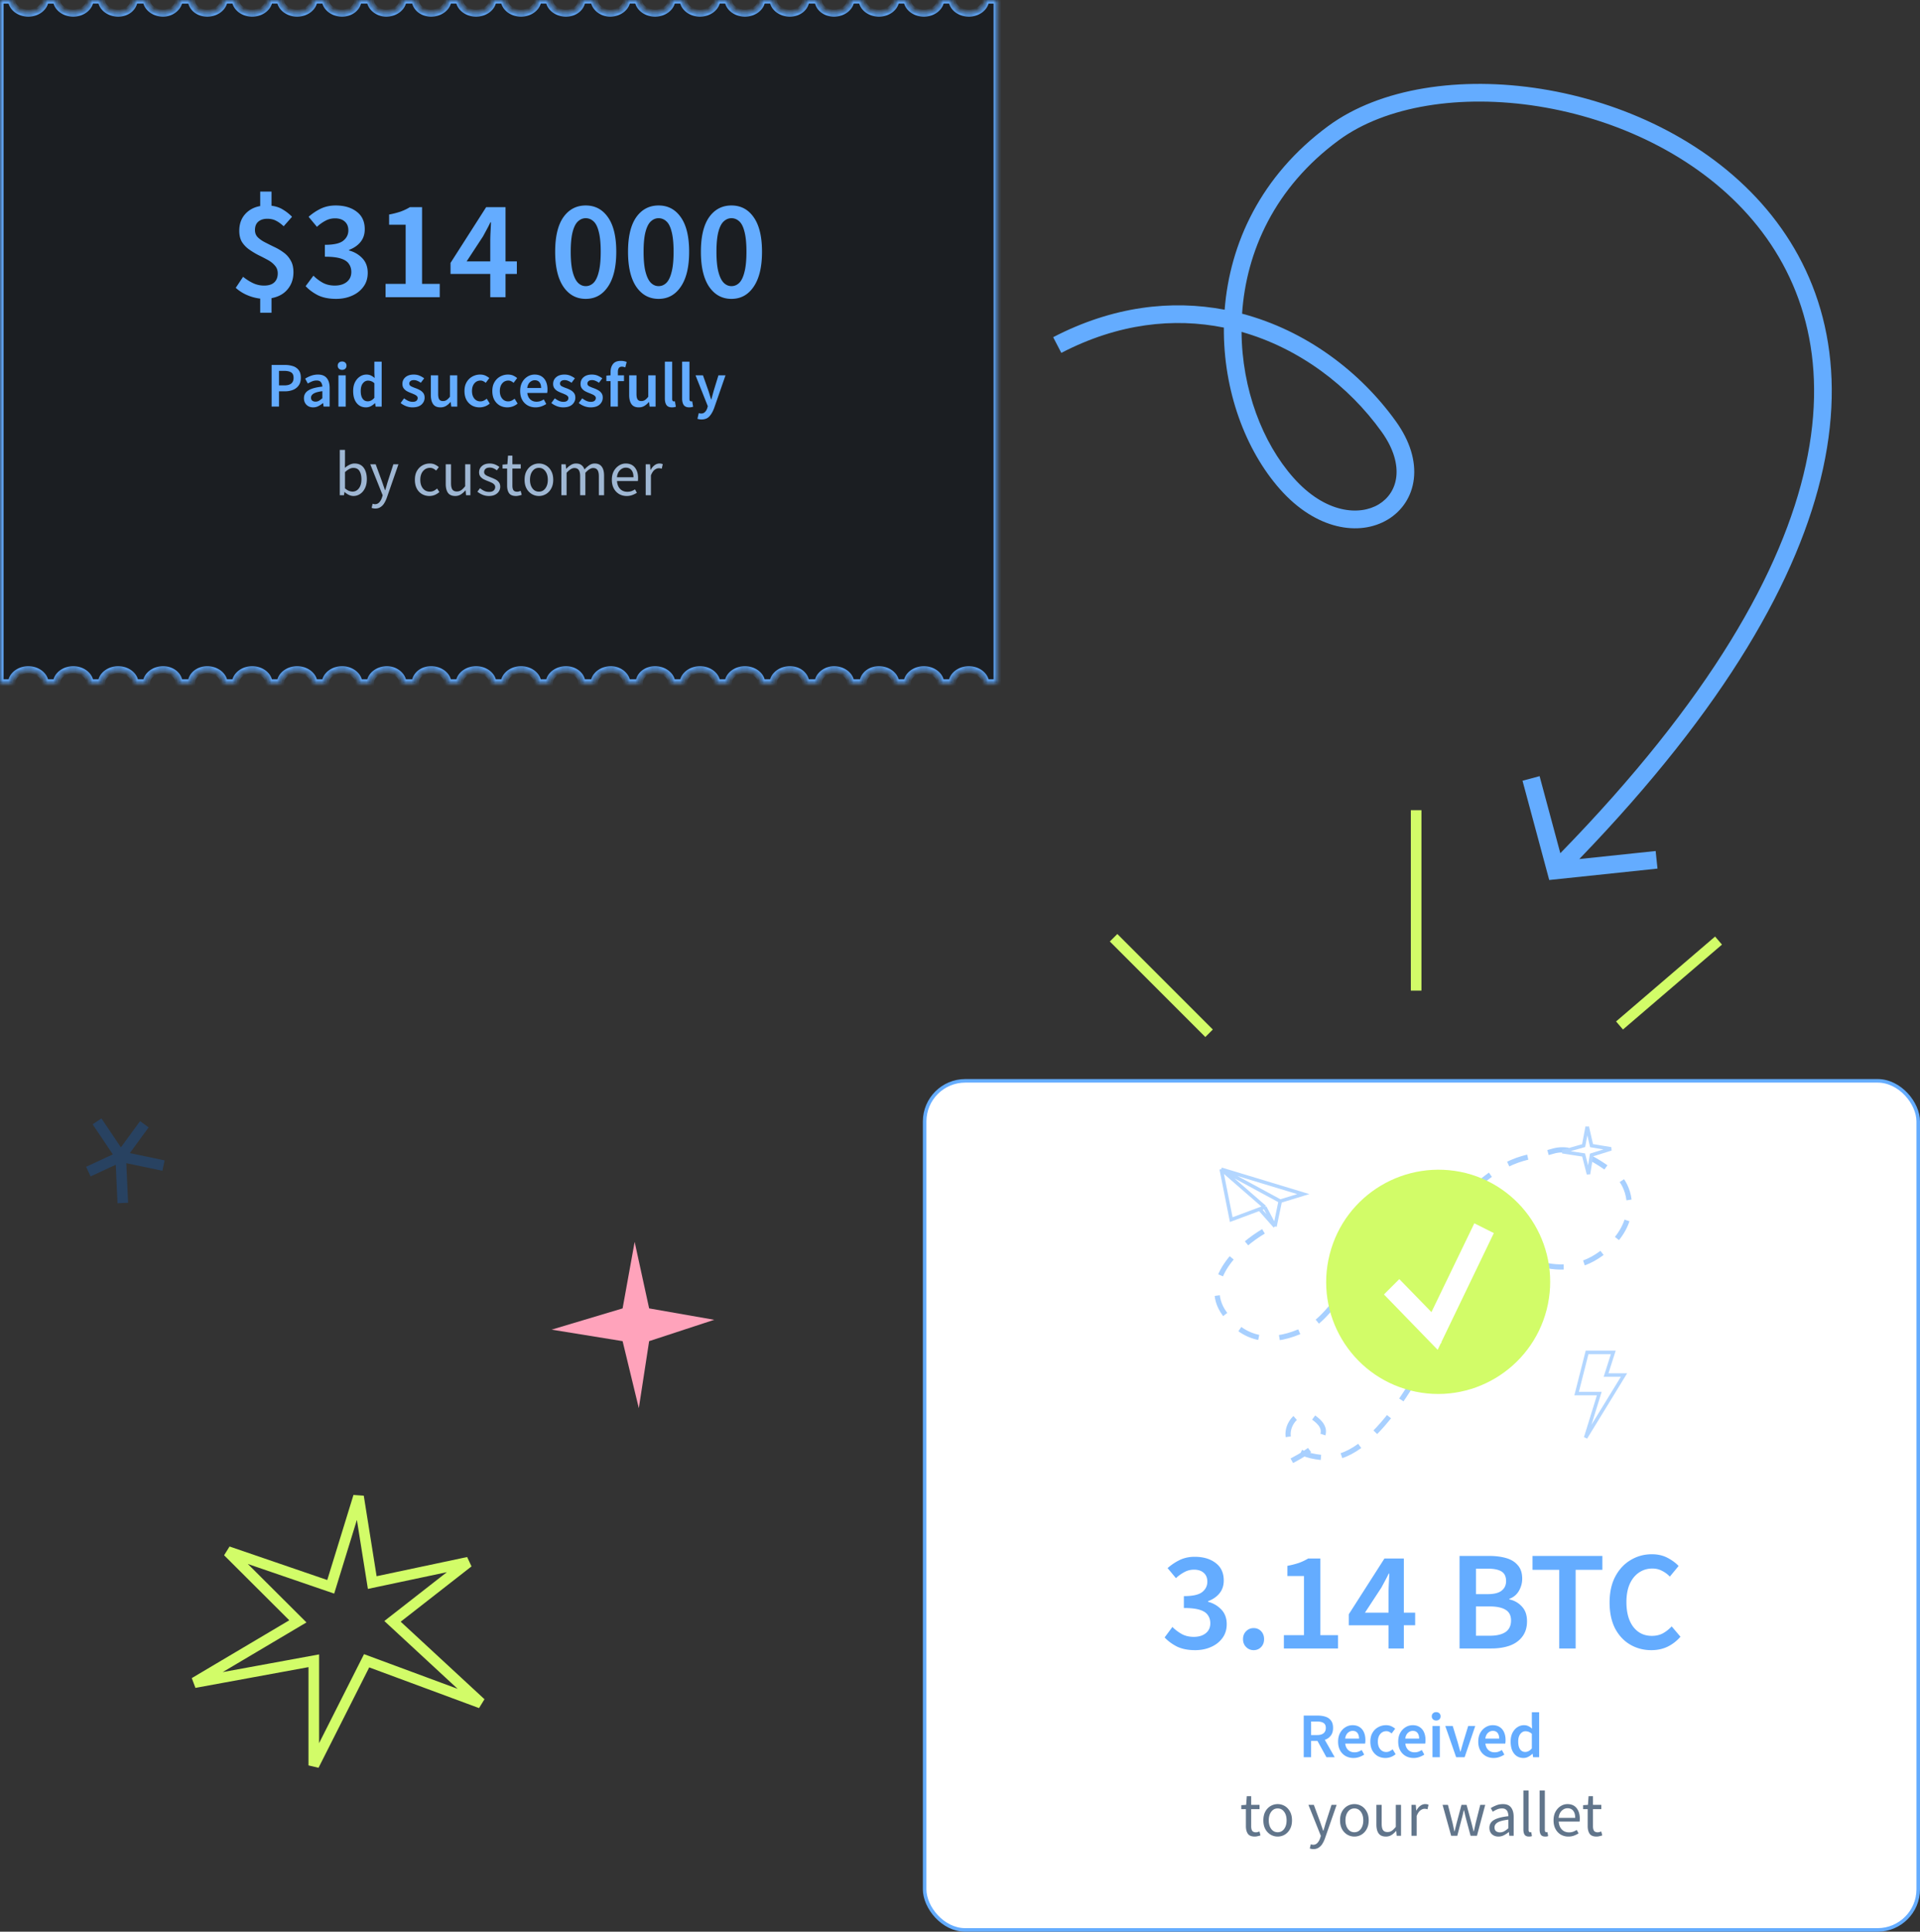 <svg xmlns="http://www.w3.org/2000/svg" width="343" height="345" fill="none"><rect width="100%" height="100%" fill="#333333" stroke="none"/><mask id="a" fill="#fff"><path fill-rule="evenodd" d="M173.078 2.35c-1.636 0-2.976-1.111-2.976-2.346h-2.081c0 1.235-1.337 2.345-2.973 2.345-1.637 0-2.974-1.11-2.974-2.345h-2.083c0 1.235-1.337 2.345-2.974 2.345-1.634 0-2.973-1.11-2.973-2.345h-2.081c0 1.235-1.337 2.345-2.974 2.345-1.636 0-2.826-1.11-2.826-2.345h-2.23c0 1.235-1.188 2.345-2.825 2.345a3.398 3.398 0 01-1.971-.613 2.609 2.609 0 01-.689-.712 1.895 1.895 0 01-.313-1.02h-2.083c0 1.235-1.337 2.345-2.974 2.345-1.634 0-2.974-1.11-2.974-2.345h-2.08c0 1.235-1.34 2.345-2.974 2.345-1.636 0-2.974-1.11-2.974-2.345h-2.083c0 .632-.351 1.235-.915 1.668a3.376 3.376 0 01-2.058.677c-.73 0-1.401-.222-1.92-.58-.644-.44-1.054-1.084-1.054-1.765h-2.081c0 1.235-1.339 2.345-2.974 2.345-1.486 0-2.826-1.11-2.826-2.345h-2.23c0 .542-.229 1.058-.621 1.468-.506.527-1.285.877-2.203.877-1.637 0-2.974-1.11-2.974-2.345h-2.083c0 1.235-1.337 2.345-2.974 2.345-1.634 0-2.973-1.11-2.973-2.345h-2.081c0 1.235-1.34 2.345-2.974 2.345-1.636 0-2.974-1.11-2.974-2.345h-2.082c0 1.235-1.338 2.345-2.974 2.345-1.634 0-2.824-1.11-2.824-2.345h-2.23c0 1.235-1.34 2.345-2.974 2.345-1.487 0-2.827-1.11-2.827-2.345h-2.23c0 1.235-1.19 2.345-2.824 2.345-.87 0-1.657-.316-2.2-.798-.481-.422-.774-.971-.774-1.547h-2.083c0 1.235-1.337 2.345-2.973 2.345-1.635 0-2.974-1.11-2.974-2.345h-2.08c0 .76-.509 1.476-1.284 1.912a3.454 3.454 0 01-1.69.433c-1.637 0-2.974-1.11-2.974-2.345h-2.083c0 1.235-1.337 2.345-2.974 2.345-.811 0-1.514-.27-2.015-.7-.508-.433-.81-1.024-.81-1.645h-2.23c0 .82-.593 1.588-1.43 2.01-.419.21-.9.335-1.396.335-1.636 0-2.973-1.11-2.973-2.345h-2.23c0 .602-.284 1.174-.765 1.604-.503.451-1.224.741-2.06.741-1.636 0-2.974-1.11-2.974-2.345H16.06c0 1.235-1.338 2.345-2.974 2.345-.891 0-1.696-.331-2.242-.832-.455-.418-.732-.952-.732-1.513h-2.08c0 1.235-1.34 2.345-2.977 2.345-1.634 0-2.973-1.11-2.973-2.345H0v121.952h2.08c0-1.235 1.34-2.345 2.974-2.345 1.637 0 2.976 1.11 2.976 2.345h2.081c0-1.235 1.337-2.345 2.974-2.345 1.636 0 2.974 1.11 2.974 2.345h2.082c0-1.235 1.338-2.345 2.974-2.345 1.634 0 2.974 1.11 2.974 2.345h2.08c0-1.235 1.338-2.345 2.974-2.345 1.637 0 2.827 1.11 2.827 2.345h2.23c0-1.235 1.188-2.345 2.824-2.345.755 0 1.446.237 1.972.613.283.204.52.445.69.712a1.9 1.9 0 01.312 1.02h2.083c0-1.235 1.337-2.345 2.973-2.345 1.635 0 2.974 1.11 2.974 2.345h2.08c0-1.235 1.34-2.345 2.975-2.345 1.636 0 2.973 1.11 2.973 2.345h2.083c0-.632.352-1.235.916-1.668a3.375 3.375 0 012.058-.677c.73 0 1.4.222 1.92.58.643.44 1.054 1.084 1.054 1.765h2.08c0-1.235 1.34-2.345 2.974-2.345 1.487 0 2.826 1.11 2.826 2.345h2.23c0-.542.23-1.058.622-1.468.505-.527 1.285-.877 2.203-.877 1.636 0 2.974 1.11 2.974 2.345h2.083c0-1.235 1.337-2.345 2.973-2.345 1.634 0 2.974 1.11 2.974 2.345h2.08c0-1.235 1.34-2.345 2.974-2.345 1.637 0 2.974 1.11 2.974 2.345h2.083c0-1.235 1.337-2.345 2.974-2.345 1.634 0 2.824 1.11 2.824 2.345h2.23c0-1.235 1.34-2.345 2.974-2.345 1.487 0 2.826 1.11 2.826 2.345h2.231c0-1.235 1.189-2.345 2.824-2.345.87 0 1.657.316 2.2.798.481.421.773.971.773 1.547h2.083c0-1.235 1.338-2.345 2.974-2.345 1.634 0 2.974 1.11 2.974 2.345h2.08c0-.76.508-1.476 1.283-1.912a3.458 3.458 0 011.691-.433c1.637 0 2.974 1.11 2.974 2.345h2.083c0-1.235 1.337-2.345 2.974-2.345.811 0 1.514.271 2.015.7.507.433.809 1.024.809 1.645h2.23c0-.821.594-1.589 1.43-2.01a3.12 3.12 0 011.396-.335c1.637 0 2.974 1.11 2.974 2.345h2.23c0-.602.284-1.174.764-1.604.503-.451 1.224-.741 2.06-.741 1.637 0 2.974 1.11 2.974 2.345h2.083c0-1.235 1.337-2.345 2.974-2.345.891 0 1.695.331 2.241.832.456.418.733.952.733 1.513h2.08c0-1.235 1.34-2.345 2.976-2.345 1.634 0 2.974 1.11 2.974 2.345h2.081V.004h-2.081c0 1.235-1.34 2.345-2.974 2.345z" clip-rule="evenodd"/></mask><path fill="#1B1E22" fill-rule="evenodd" d="M173.078 2.35c-1.636 0-2.976-1.111-2.976-2.346h-2.081c0 1.235-1.337 2.345-2.973 2.345-1.637 0-2.974-1.11-2.974-2.345h-2.083c0 1.235-1.337 2.345-2.974 2.345-1.634 0-2.973-1.11-2.973-2.345h-2.081c0 1.235-1.337 2.345-2.974 2.345-1.636 0-2.826-1.11-2.826-2.345h-2.23c0 1.235-1.188 2.345-2.825 2.345a3.398 3.398 0 01-1.971-.613 2.609 2.609 0 01-.689-.712 1.895 1.895 0 01-.313-1.02h-2.083c0 1.235-1.337 2.345-2.974 2.345-1.634 0-2.974-1.11-2.974-2.345h-2.08c0 1.235-1.34 2.345-2.974 2.345-1.636 0-2.974-1.11-2.974-2.345h-2.083c0 .632-.351 1.235-.915 1.668a3.376 3.376 0 01-2.058.677c-.73 0-1.401-.222-1.92-.58-.644-.44-1.054-1.084-1.054-1.765h-2.081c0 1.235-1.339 2.345-2.974 2.345-1.486 0-2.826-1.11-2.826-2.345h-2.23c0 .542-.229 1.058-.621 1.468-.506.527-1.285.877-2.203.877-1.637 0-2.974-1.11-2.974-2.345h-2.083c0 1.235-1.337 2.345-2.974 2.345-1.634 0-2.973-1.11-2.973-2.345h-2.081c0 1.235-1.34 2.345-2.974 2.345-1.636 0-2.974-1.11-2.974-2.345h-2.082c0 1.235-1.338 2.345-2.974 2.345-1.634 0-2.824-1.11-2.824-2.345h-2.23c0 1.235-1.34 2.345-2.974 2.345-1.487 0-2.827-1.11-2.827-2.345h-2.23c0 1.235-1.19 2.345-2.824 2.345-.87 0-1.657-.316-2.2-.798-.481-.422-.774-.971-.774-1.547h-2.083c0 1.235-1.337 2.345-2.973 2.345-1.635 0-2.974-1.11-2.974-2.345h-2.08c0 .76-.509 1.476-1.284 1.912a3.454 3.454 0 01-1.69.433c-1.637 0-2.974-1.11-2.974-2.345h-2.083c0 1.235-1.337 2.345-2.974 2.345-.811 0-1.514-.27-2.015-.7-.508-.433-.81-1.024-.81-1.645h-2.23c0 .82-.593 1.588-1.43 2.01-.419.21-.9.335-1.396.335-1.636 0-2.973-1.11-2.973-2.345h-2.23c0 .602-.284 1.174-.765 1.604-.503.451-1.224.741-2.06.741-1.636 0-2.974-1.11-2.974-2.345H16.06c0 1.235-1.338 2.345-2.974 2.345-.891 0-1.696-.331-2.242-.832-.455-.418-.732-.952-.732-1.513h-2.08c0 1.235-1.34 2.345-2.977 2.345-1.634 0-2.973-1.11-2.973-2.345H0v121.952h2.08c0-1.235 1.34-2.345 2.974-2.345 1.637 0 2.976 1.11 2.976 2.345h2.081c0-1.235 1.337-2.345 2.974-2.345 1.636 0 2.974 1.11 2.974 2.345h2.082c0-1.235 1.338-2.345 2.974-2.345 1.634 0 2.974 1.11 2.974 2.345h2.08c0-1.235 1.338-2.345 2.974-2.345 1.637 0 2.827 1.11 2.827 2.345h2.23c0-1.235 1.188-2.345 2.824-2.345.755 0 1.446.237 1.972.613.283.204.52.445.69.712a1.9 1.9 0 01.312 1.02h2.083c0-1.235 1.337-2.345 2.973-2.345 1.635 0 2.974 1.11 2.974 2.345h2.08c0-1.235 1.34-2.345 2.975-2.345 1.636 0 2.973 1.11 2.973 2.345h2.083c0-.632.352-1.235.916-1.668a3.375 3.375 0 012.058-.677c.73 0 1.4.222 1.92.58.643.44 1.054 1.084 1.054 1.765h2.08c0-1.235 1.34-2.345 2.974-2.345 1.487 0 2.826 1.11 2.826 2.345h2.23c0-.542.23-1.058.622-1.468.505-.527 1.285-.877 2.203-.877 1.636 0 2.974 1.11 2.974 2.345h2.083c0-1.235 1.337-2.345 2.973-2.345 1.634 0 2.974 1.11 2.974 2.345h2.08c0-1.235 1.34-2.345 2.974-2.345 1.637 0 2.974 1.11 2.974 2.345h2.083c0-1.235 1.337-2.345 2.974-2.345 1.634 0 2.824 1.11 2.824 2.345h2.23c0-1.235 1.34-2.345 2.974-2.345 1.487 0 2.826 1.11 2.826 2.345h2.231c0-1.235 1.189-2.345 2.824-2.345.87 0 1.657.316 2.2.798.481.421.773.971.773 1.547h2.083c0-1.235 1.338-2.345 2.974-2.345 1.634 0 2.974 1.11 2.974 2.345h2.08c0-.76.508-1.476 1.283-1.912a3.458 3.458 0 011.691-.433c1.637 0 2.974 1.11 2.974 2.345h2.083c0-1.235 1.337-2.345 2.974-2.345.811 0 1.514.271 2.015.7.507.433.809 1.024.809 1.645h2.23c0-.821.594-1.589 1.43-2.01a3.12 3.12 0 011.396-.335c1.637 0 2.974 1.11 2.974 2.345h2.23c0-.602.284-1.174.764-1.604.503-.451 1.224-.741 2.06-.741 1.637 0 2.974 1.11 2.974 2.345h2.083c0-1.235 1.337-2.345 2.974-2.345.891 0 1.695.331 2.241.832.456.418.733.952.733 1.513h2.08c0-1.235 1.34-2.345 2.976-2.345 1.634 0 2.974 1.11 2.974 2.345h2.081V.004h-2.081c0 1.235-1.34 2.345-2.974 2.345z" clip-rule="evenodd"/><path fill="#64ACFF" d="M170.102.004h.632v-.632h-.632v.632zm-2.081 0v-.632h-.631v.632h.631zm-5.947 0h.632v-.632h-.632v.632zm-2.083 0v-.632h-.632v.632h.632zm-5.947 0h.631v-.632h-.631v.632zm-2.081 0v-.632h-.632v.632h.632zm-5.8 0h.632v-.632h-.632v.632zm-2.23 0v-.632h-.632v.632h.632zm-4.796 1.732l-.369.513h.001l.368-.513zm-.689-.712l.533-.339h-.001l-.532.34zm-.313-1.02h.631v-.632h-.631v.632zm-2.083 0v-.632h-.632v.632h.632zm-5.948 0h.632v-.632h-.632v.632zm-2.08 0v-.632h-.632v.632h.632zm-5.948 0h.632v-.632h-.632v.632zm-2.083 0v-.632h-.631v.632h.631zm-.915 1.668l-.385-.502-.002.002.387.5zm-3.978.097l.358-.52h-.001l-.357.52zM114.046.004h.632v-.632h-.632v.632zm-2.081 0v-.632h-.631v.632h.631zm-5.8 0h.632v-.632h-.632v.632zm-2.23 0v-.632h-.632v.632h.632zm-.621 1.468l.456.437-.456-.437zM98.137.004h.632v-.632h-.632v.632zm-2.083 0v-.632h-.632v.632h.632zm-5.947 0h.631v-.632h-.631v.632zm-2.081 0v-.632h-.632v.632h.632zm-5.947 0h.631v-.632h-.631v.632zm-2.083 0v-.632h-.632v.632h.632zm-5.798 0h.631v-.632h-.631v.632zm-2.23 0v-.632h-.632v.632h.631zm-5.8 0h.631v-.632h-.632v.632zm-2.231 0v-.632h-.632v.632h.632zM58.912 1.55l.419-.473-.002-.002-.417.475zM58.14.004h.632v-.632h-.632v.632zm-2.083 0v-.632h-.631v.632h.631zm-5.947 0h.631v-.632h-.631v.632zm-2.08 0v-.632h-.633v.632h.632zm-1.284 1.912l-.31-.55.31.55zM42.081.004h.631v-.632h-.631v.632zm-2.083 0v-.632h-.632v.632h.632zm-4.989 1.645l.411-.48h-.001l-.41.48zM34.2.004h.633v-.632H34.2v.632zm-2.23 0v-.632h-.631v.632h.632zm-1.43 2.01l.284.564-.284-.564zM26.17.004h.632v-.632h-.631v.632zm-2.23 0v-.632h-.631v.632h.631zm-.764 1.604l-.42-.472-.002.002.422.47zM18.141.004h.632v-.632h-.632v.632zm-2.082 0v-.632h-.632v.632h.631zm-5.216 1.513l-.427.466.427-.466zM10.111.004h.632v-.632h-.632v.632zm-2.08 0v-.632h-.632v.632h.631zm-5.95 0h.631v-.632h-.631v.632zM0 .004v-.632h-.632v.632H0zm0 106.973h-.632v.631H0v-.631zm0 0h.632v-.632H0v.632zm0 14.979h-.632v.632H0v-.632zm2.08 0v.632h.632v-.632h-.631zm5.95 0H7.4v.632h.631v-.632zm2.081 0v.632h.632v-.632h-.632zm5.948 0h-.632v.632h.632v-.632zm2.082 0v.632h.632v-.632h-.631zm5.948 0h-.632v.632h.632v-.632zm2.08 0v.632h.632v-.632h-.631zm5.8 0h-.63v.632h.63v-.632zm2.231 0v.632h.632v-.632H34.2zm4.796-1.732l.368-.513-.368.513zm.69.712l-.534.339v.001l.533-.34zm.312 1.02h-.632v.632h.632v-.632zm2.083 0v.632h.631v-.632h-.631zm5.947 0h-.631v.632h.631v-.632zm2.08 0v.632h.633v-.632h-.632zm5.948 0h-.631v.632h.631v-.632zm2.083 0v.632h.632v-.632h-.632zm.916-1.668l.384.502.003-.002-.387-.5zm3.978-.097l-.359.52.002.001.357-.521zm1.054 1.765h-.632v.632h.632v-.632zm2.08 0v.632h.632v-.632h-.632zm5.8 0h-.631v.632h.632v-.632zm2.23 0v.632h.632v-.632h-.631zm.622-1.468l-.456-.437.456.437zm5.177 1.468h-.632v.632h.632v-.632zm2.083 0v.632h.631v-.632h-.631zm5.947 0h-.632v.632h.632v-.632zm2.08 0v.632h.632v-.632h-.631zm5.948 0h-.632v.632h.632v-.632zm2.083 0v.632h.632v-.632h-.632zm5.798 0h-.632v.632h.632v-.632zm2.23 0v.632h.632v-.632h-.632zm5.8 0h-.631v.632h.631v-.632zm2.231 0v.632h.631v-.632h-.631zm5.024-1.547l-.418.473.002.002.416-.475zm.773 1.547h-.631v.632h.631v-.632zm2.083 0v.632h.632v-.632h-.632zm5.948 0h-.632v.632h.632v-.632zm2.08 0v.632h.632v-.632h-.632zm1.283-1.912l.31.55h.001l-.311-.55zm4.665 1.912h-.632v.632h.632v-.632zm2.083 0v.632h.631v-.632h-.631zm4.989-1.645l-.411.48.001.001.41-.481zm.809 1.645h-.632v.632h.632v-.632zm2.23 0v.632h.632v-.632h-.632zm1.43-2.01l-.284-.565v.001l.284.564zm4.37 2.01h-.632v.632h.632v-.632zm2.23 0v.632h.632v-.632h-.632zm.764-1.604l.421.472.001-.002-.422-.47zm5.034 1.604h-.632v.632h.632v-.632zm2.083 0v.632h.632v-.632h-.632zm5.215-1.513l.427-.466-.427.466zm.733 1.513h-.632v.632h.632v-.632zm2.08 0v.632h.632v-.632h-.632zm5.95 0h-.632v.632h.632v-.632zm2.081 0v.632h.631v-.632h-.631zm0-21.246h.631-.631zm0-79.46h-.632.632zm0-21.246h.631v-.632h-.631v.632zm-2.081 0v-.632h-.632v.632h.632zm-6.582 0c0 .854.461 1.608 1.112 2.129.654.523 1.538.848 2.496.848V1.717c-.678 0-1.282-.23-1.707-.57-.428-.344-.637-.762-.637-1.143h-1.264zm-1.449.632h2.081V-.628h-2.081V.636zm-2.973 2.345c.958 0 1.842-.325 2.495-.849.65-.52 1.11-1.275 1.11-2.128h-1.263c0 .381-.209.8-.637 1.143-.424.34-1.027.57-1.705.57v1.264zM161.442.004c0 .853.46 1.607 1.11 2.128.654.524 1.537.849 2.496.849V1.717c-.678 0-1.282-.23-1.706-.57-.428-.343-.636-.762-.636-1.143h-1.264zm-1.451.632h2.083V-.628h-2.083V.636zm-2.974 2.345c.959 0 1.842-.325 2.496-.849.65-.52 1.11-1.275 1.11-2.128h-1.264c0 .381-.208.8-.636 1.143-.424.34-1.028.57-1.706.57v1.264zM153.412.004c0 .854.461 1.608 1.111 2.129.653.523 1.537.848 2.494.848V1.717c-.676 0-1.28-.23-1.704-.57-.429-.344-.638-.762-.638-1.143h-1.263zm-1.449.632h2.081V-.628h-2.081V.636zm-2.974 2.345c.959 0 1.842-.325 2.496-.849.65-.52 1.11-1.275 1.11-2.128h-1.264c0 .381-.208.8-.636 1.143-.425.34-1.028.57-1.706.57v1.264zM145.531.004c0 1.67 1.565 2.977 3.458 2.977V1.717c-1.38 0-2.194-.913-2.194-1.713h-1.264zm-1.598.632h2.23V-.628h-2.23V.636zm-2.825 2.345c1.894 0 3.456-1.308 3.456-2.977h-1.263c0 .8-.813 1.713-2.193 1.713v1.264zm-2.339-.732a4.031 4.031 0 002.339.732V1.717a2.77 2.77 0 01-1.604-.495l-.735 1.027zm-.854-.886c.219.345.514.642.853.886l.737-1.027a1.966 1.966 0 01-.524-.537l-1.066.678zm-.412-1.36c0 .494.156.96.412 1.36l1.065-.679a1.27 1.27 0 01-.214-.68h-1.263zm-1.451.633h2.083V-.628h-2.083V.636zm-2.974 2.345c.959 0 1.842-.325 2.496-.849.65-.52 1.109-1.275 1.109-2.128h-1.263c0 .381-.209.8-.636 1.143-.425.34-1.028.57-1.706.57v1.264zM129.473.004c0 .854.461 1.608 1.11 2.129.654.523 1.538.848 2.495.848V1.717c-.677 0-1.28-.23-1.705-.57-.428-.344-.637-.762-.637-1.143h-1.263zm-1.449.632h2.08V-.628h-2.08V.636zM125.05 2.98c.957 0 1.841-.325 2.495-.848.65-.521 1.11-1.275 1.11-2.13h-1.263c0 .382-.209.8-.637 1.144-.425.34-1.028.57-1.705.57V2.98zM121.445.004c0 .853.459 1.607 1.109 2.128.654.524 1.537.849 2.496.849V1.717c-.678 0-1.281-.23-1.705-.57-.428-.343-.637-.762-.637-1.143h-1.263zm-1.452.632h2.083V-.628h-2.083V.636zm-.531 1.537c.68-.522 1.163-1.295 1.163-2.17h-1.263c0 .392-.22.823-.669 1.167l.769 1.003zm-2.442.808c.934 0 1.796-.308 2.444-.81l-.773-.999a2.745 2.745 0 01-1.671.545v1.264zm-2.279-.691a4.03 4.03 0 002.279.69V1.718a2.765 2.765 0 01-1.562-.468l-.717 1.04zM113.414.004c0 .944.564 1.763 1.329 2.287l.714-1.043c-.523-.357-.779-.826-.779-1.244h-1.264zm-1.449.632h2.081V-.628h-2.081V.636zm-2.974 2.345c.958 0 1.841-.325 2.495-.848.65-.521 1.111-1.275 1.111-2.13h-1.263c0 .382-.209.8-.638 1.144-.424.34-1.028.57-1.705.57v1.264zM105.533.004c0 .852.459 1.603 1.084 2.122.63.522 1.478.855 2.374.855V1.717a2.492 2.492 0 01-1.567-.564c-.416-.345-.627-.766-.627-1.15h-1.264zm-1.598.632h2.23V-.628h-2.23V.636zm-.165 1.272c.49-.512.796-1.179.796-1.904h-1.263c0 .359-.151.723-.446 1.032l.913.872zm-2.659 1.073c1.078 0 2.026-.412 2.659-1.072l-.912-.874c-.378.394-.99.682-1.747.682v1.264zM97.505.004c0 .853.46 1.607 1.11 2.128.654.524 1.537.849 2.496.849V1.717c-.678 0-1.282-.23-1.706-.57-.428-.343-.636-.762-.636-1.143h-1.264zm-1.451.632h2.083V-.628h-2.083V.636zM93.08 2.98c.959 0 1.842-.325 2.496-.849.65-.52 1.11-1.275 1.11-2.128h-1.264c0 .381-.208.8-.636 1.143-.424.34-1.028.57-1.706.57V2.98zM89.475.004c0 .854.46 1.608 1.11 2.129.654.523 1.538.848 2.495.848V1.717c-.676 0-1.28-.23-1.704-.57-.429-.344-.638-.762-.638-1.143h-1.263zm-1.45.632h2.082V-.628h-2.081V.636zM85.053 2.98c.958 0 1.841-.325 2.495-.848.65-.521 1.11-1.275 1.11-2.13h-1.263c0 .382-.209.8-.637 1.144-.425.34-1.028.57-1.705.57V2.98zM81.447.004c0 .853.46 1.607 1.11 2.128.653.524 1.537.849 2.495.849V1.717c-.678 0-1.281-.23-1.705-.57-.428-.343-.637-.762-.637-1.143h-1.263zm-1.451.632h2.083V-.628h-2.083V.636zM77.022 2.98c.958 0 1.842-.325 2.495-.849.65-.52 1.11-1.275 1.11-2.128h-1.263c0 .381-.209.8-.637 1.143-.424.34-1.027.57-1.705.57V2.98zM73.566.004c0 1.669 1.565 2.977 3.456 2.977V1.717c-1.378 0-2.193-.913-2.193-1.713h-1.263zm-1.599.632h2.23V-.628h-2.23V.636zM68.994 2.98c.957 0 1.84-.325 2.494-.848.65-.521 1.111-1.275 1.111-2.13h-1.263c0 .382-.21.8-.638 1.144-.424.34-1.028.57-1.704.57V2.98zM65.536.004c0 .852.458 1.603 1.084 2.122a3.754 3.754 0 002.374.855V1.717c-.59 0-1.156-.222-1.568-.564C67.01.808 66.8.387 66.8.003h-1.263zm-1.599.632h2.23V-.628h-2.23V.636zM61.113 2.98c1.89 0 3.456-1.308 3.456-2.977h-1.264c0 .8-.815 1.713-2.192 1.713V2.98zm-2.62-.957c.663.587 1.6.957 2.62.957V1.717c-.721 0-1.357-.262-1.782-.639l-.838.946zm-.986-2.02c0 .797.404 1.509.989 2.022l.833-.95C58.952.746 58.77.36 58.77.004h-1.264zm-1.45.632h2.082V-.628h-2.083V.636zM53.082 2.98c.958 0 1.842-.325 2.495-.849.65-.52 1.11-1.275 1.11-2.128h-1.263c0 .381-.21.8-.637 1.143-.424.34-1.027.57-1.705.57V2.98zM49.477.004c0 .854.461 1.608 1.11 2.129a4.015 4.015 0 002.495.848V1.717c-.676 0-1.28-.23-1.704-.57C50.95.803 50.74.385 50.74.004h-1.263zm-1.449.632h2.08V-.628h-2.08V.636zm-.973 1.83c.912-.513 1.605-1.41 1.605-2.462h-1.263c0 .469-.323 1.002-.962 1.362l.62 1.1zm-2 .515c.733 0 1.425-.19 2-.515l-.62-1.1a2.822 2.822 0 01-1.38.351v1.264zM41.448.004c0 .853.46 1.607 1.11 2.128.653.524 1.537.849 2.495.849V1.717c-.678 0-1.28-.23-1.705-.57-.428-.343-.637-.762-.637-1.143H41.45zm-1.451.632h2.083V-.628h-2.083V.636zM37.024 2.98c.959 0 1.842-.325 2.496-.849.65-.52 1.11-1.275 1.11-2.128h-1.264c0 .381-.209.8-.636 1.143-.425.34-1.028.57-1.706.57V2.98zm-2.426-.852c.623.533 1.474.852 2.426.852V1.717c-.67 0-1.225-.223-1.604-.548l-.822.96zM33.568.004c0 .832.404 1.59 1.031 2.126l.82-.962c-.388-.33-.587-.754-.587-1.164h-1.264zM31.97.636h2.23V-.628h-2.23V.636zm-1.146 1.942C31.8 2.086 32.6 1.135 32.6.004h-1.263c0 .51-.387 1.095-1.083 1.446l.569 1.128zm-1.68.403c.6 0 1.177-.15 1.68-.403l-.568-1.128c-.337.17-.72.267-1.113.267v1.264zM25.537.004c0 .853.46 1.607 1.11 2.128.653.524 1.537.849 2.495.849V1.717c-.678 0-1.281-.23-1.705-.57C27.01.804 26.8.385 26.8.004h-1.263zm-1.599.632h2.23V-.628h-2.23V.636zm-.343 1.443c.595-.532.975-1.268.975-2.075h-1.263c0 .398-.187.806-.553 1.132l.841.943zm-2.48.902c.982 0 1.855-.341 2.481-.903l-.844-.94c-.38.34-.948.58-1.638.58V2.98zM17.51.004c0 .853.46 1.607 1.11 2.128.653.524 1.537.849 2.495.849V1.717c-.678 0-1.281-.23-1.705-.57-.428-.343-.637-.762-.637-1.143H17.51zm-1.452.632h2.083V-.628H16.06V.636zM13.085 2.98c.958 0 1.842-.325 2.495-.849.65-.52 1.11-1.275 1.11-2.128h-1.263c0 .381-.209.8-.637 1.143-.424.34-1.027.57-1.705.57V2.98zm-2.669-.998c.667.611 1.626.998 2.669.998V1.717c-.739 0-1.39-.275-1.815-.665l-.854.93zM9.48.003c0 .777.382 1.47.937 1.98l.854-.931c-.356-.327-.527-.702-.527-1.048H9.479zM8.03.637h2.081V-.628h-2.08V.636zM5.054 2.98c.959 0 1.843-.325 2.497-.848C8.2 1.612 8.662.858 8.662.003H7.4c0 .382-.21.8-.638 1.143-.425.34-1.029.571-1.707.571v1.264zM1.45.004c0 .854.46 1.608 1.11 2.129.654.523 1.538.848 2.495.848V1.717c-.676 0-1.28-.23-1.704-.57C2.92.803 2.712.385 2.712.004H1.45zM0 .636h2.08V-.628H0V.636zm.632 9.972V.004H-.632v10.604H.632zm0 10.642V10.608H-.632V21.25H.632zm0 85.727V21.25H-.632v85.727H.632zM0 106.345v1.263-1.263zm.632 15.611v-14.979H-.632v14.979H.632zm1.449-.632H0v1.264h2.08v-1.264zm2.973-2.345c-.957 0-1.84.325-2.494.848-.65.521-1.11 1.275-1.11 2.129h1.262c0-.381.21-.799.638-1.143.424-.34 1.028-.571 1.704-.571v-1.263zm3.608 2.977c0-.854-.46-1.608-1.111-2.129-.654-.523-1.538-.848-2.497-.848v1.263c.678 0 1.282.231 1.707.571.429.344.638.762.638 1.143h1.263zm1.45-.632H8.03v1.264h2.081v-1.264zm2.973-2.345c-.959 0-1.842.325-2.496.849-.65.52-1.11 1.275-1.11 2.128h1.264c0-.381.209-.8.636-1.143.425-.34 1.028-.571 1.706-.571v-1.263zm3.605 2.977c0-.853-.46-1.608-1.11-2.128-.653-.524-1.537-.849-2.495-.849v1.263c.678 0 1.281.231 1.705.571.428.343.637.762.637 1.143h1.263zm1.451-.632H16.06v1.264h2.082v-1.264zm2.974-2.345c-.958 0-1.842.325-2.495.849-.65.52-1.11 1.275-1.11 2.128h1.263c0-.381.209-.8.637-1.143.424-.34 1.027-.571 1.705-.571v-1.263zm3.606 2.977c0-.854-.461-1.608-1.111-2.129-.654-.523-1.537-.848-2.495-.848v1.263c.677 0 1.28.231 1.705.571.428.344.637.762.637 1.143h1.264zm1.449-.632h-2.081v1.264h2.08v-1.264zm2.973-2.345c-.958 0-1.842.325-2.495.849-.65.52-1.11 1.275-1.11 2.128h1.263c0-.381.21-.8.637-1.143.424-.34 1.027-.571 1.705-.571v-1.263zm3.458 2.977c0-1.669-1.565-2.977-3.458-2.977v1.263c1.38 0 2.195.914 2.195 1.714h1.263zm1.599-.632h-2.23v1.264h2.23v-1.264zm2.824-2.345c-1.893 0-3.456 1.308-3.456 2.977h1.264c0-.801.813-1.714 2.192-1.714v-1.263zm2.34.732a4.032 4.032 0 00-2.34-.732v1.263a2.77 2.77 0 011.604.496l.736-1.027zm.854.886a3.253 3.253 0 00-.854-.886l-.736 1.027c.227.163.403.347.524.537l1.066-.678zm.411 1.359a2.53 2.53 0 00-.411-1.36l-1.065.68c.143.224.213.458.213.68h1.264zm1.452-.632h-2.083v1.264h2.083v-1.264zm2.973-2.345c-.958 0-1.842.325-2.495.849-.65.52-1.11 1.275-1.11 2.128h1.264c0-.381.208-.8.636-1.143.424-.34 1.028-.571 1.706-.571v-1.263zm3.606 2.977c0-.854-.46-1.608-1.11-2.129-.654-.523-1.538-.848-2.495-.848v1.263c.676 0 1.28.231 1.704.571.429.344.638.762.638 1.143h1.263zm1.449-.632h-2.08v1.264h2.08v-1.264zm2.974-2.345c-.958 0-1.841.325-2.495.848-.65.521-1.11 1.275-1.11 2.129h1.263c0-.381.209-.799.637-1.143a2.746 2.746 0 011.705-.571v-1.263zm3.605 2.977c0-.853-.46-1.608-1.11-2.128-.653-.524-1.537-.849-2.495-.849v1.263c.678 0 1.28.231 1.705.571.428.343.637.762.637 1.143h1.263zm1.451-.632h-2.083v1.264h2.083v-1.264zm.531-1.537c-.68.522-1.162 1.295-1.162 2.169h1.263c0-.391.22-.822.668-1.166l-.769-1.003zm2.443-.808c-.935 0-1.797.308-2.445.81l.774.999a2.741 2.741 0 011.671-.546v-1.263zm2.278.691a4.027 4.027 0 00-2.278-.691v1.263c.603 0 1.149.184 1.561.469l.717-1.041zm1.327 2.286c0-.944-.563-1.763-1.329-2.287l-.713 1.043c.522.357.779.826.779 1.244h1.263zm1.45-.632h-2.081v1.264h2.08v-1.264zm2.973-2.345c-.957 0-1.84.325-2.495.848-.65.521-1.11 1.275-1.11 2.129h1.263c0-.381.209-.799.637-1.143a2.746 2.746 0 011.705-.571v-1.263zm3.458 2.977c0-.852-.458-1.603-1.084-2.122a3.755 3.755 0 00-2.374-.855v1.263c.59 0 1.155.223 1.568.565.415.345.627.766.627 1.149h1.263zm1.599-.632h-2.23v1.264h2.23v-1.264zm.164-1.273c-.49.513-.796 1.18-.796 1.905h1.263c0-.359.152-.723.447-1.032l-.914-.873zm2.66-1.072c-1.078 0-2.026.412-2.66 1.072l.913.874c.378-.394.99-.683 1.747-.683v-1.263zm3.605 2.977c0-.853-.46-1.608-1.11-2.128-.653-.524-1.537-.849-2.495-.849v1.263c.678 0 1.281.231 1.705.571.428.343.637.762.637 1.143h1.263zm1.452-.632h-2.083v1.264h2.083v-1.264zm2.973-2.345c-.958 0-1.842.325-2.495.849-.65.52-1.11 1.275-1.11 2.128h1.263c0-.381.209-.8.637-1.143.424-.34 1.027-.571 1.705-.571v-1.263zm3.606 2.977c0-.854-.461-1.608-1.111-2.129-.654-.523-1.537-.848-2.495-.848v1.263c.677 0 1.28.231 1.705.571.428.344.637.762.637 1.143h1.264zm1.449-.632h-2.081v1.264h2.08v-1.264zm2.973-2.345c-.957 0-1.84.325-2.494.848-.65.521-1.111 1.275-1.111 2.129h1.263c0-.381.21-.799.638-1.143.424-.34 1.028-.571 1.704-.571v-1.263zm3.606 2.977c0-.853-.46-1.608-1.11-2.128-.653-.524-1.537-.849-2.496-.849v1.263c.678 0 1.282.231 1.706.571.428.343.636.762.636 1.143h1.264zm1.451-.632h-2.083v1.264h2.083v-1.264zm2.974-2.345c-.959 0-1.842.325-2.496.849-.65.52-1.11 1.275-1.11 2.128h1.264c0-.381.209-.8.636-1.143.424-.34 1.028-.571 1.706-.571v-1.263zm3.456 2.977c0-1.669-1.565-2.977-3.456-2.977v1.263c1.377 0 2.192.914 2.192 1.714h1.264zm1.598-.632h-2.23v1.264h2.23v-1.264zm2.974-2.345c-.958 0-1.841.325-2.495.848-.65.521-1.11 1.275-1.11 2.129h1.263c0-.381.209-.799.637-1.143a2.746 2.746 0 011.705-.571v-1.263zm3.458 2.977c0-.852-.458-1.603-1.084-2.122a3.754 3.754 0 00-2.374-.855v1.263c.59 0 1.155.223 1.567.565.416.345.628.766.628 1.149h1.263zm1.599-.632h-2.231v1.264h2.231v-1.264zm2.824-2.345c-1.891 0-3.456 1.308-3.456 2.977h1.263c0-.8.815-1.714 2.193-1.714v-1.263zm2.619.957c-.663-.587-1.6-.957-2.619-.957v1.263c.721 0 1.357.263 1.782.64l.837-.946zm.986 2.02c0-.797-.403-1.509-.988-2.022l-.833.95c.376.33.558.717.558 1.072h1.263zm1.451-.632h-2.083v1.264h2.083v-1.264zm2.974-2.345c-.958 0-1.842.325-2.496.849-.649.52-1.109 1.275-1.109 2.128h1.263c0-.381.209-.8.637-1.143.424-.34 1.027-.571 1.705-.571v-1.263zm3.605 2.977c0-.854-.46-1.608-1.11-2.129-.654-.523-1.537-.848-2.495-.848v1.263c.677 0 1.28.231 1.705.571.428.344.637.762.637 1.143h1.263zm1.449-.632h-2.08v1.264h2.08v-1.264zm.973-1.831c-.911.514-1.604 1.411-1.604 2.463h1.263c0-.469.323-1.002.961-1.362l-.62-1.101zm2.001-.514c-.733 0-1.425.19-2.001.515l.621 1.1a2.822 2.822 0 011.38-.352v-1.263zm3.606 2.977c0-.853-.46-1.608-1.11-2.128-.654-.524-1.537-.849-2.496-.849v1.263c.678 0 1.281.231 1.706.571.427.343.636.762.636 1.143h1.264zm1.451-.632h-2.083v1.264h2.083v-1.264zm2.974-2.345c-.959 0-1.843.325-2.496.849-.65.52-1.11 1.275-1.11 2.128h1.263c0-.381.209-.8.637-1.143.424-.34 1.028-.571 1.706-.571v-1.263zm2.425.852c-.622-.533-1.473-.852-2.425-.852v1.263c.67 0 1.224.224 1.604.549l.821-.96zm1.03 2.125c0-.832-.403-1.591-1.031-2.126l-.819.962c.387.33.587.754.587 1.164h1.263zm1.599-.632h-2.23v1.264h2.23v-1.264zm1.146-1.942c-.977.492-1.778 1.443-1.778 2.574h1.264c0-.51.386-1.095 1.082-1.446l-.568-1.128zm1.68-.403a3.76 3.76 0 00-1.68.402l.568 1.129a2.498 2.498 0 011.112-.268v-1.263zm3.606 2.977c0-.853-.46-1.608-1.11-2.128-.654-.524-1.537-.849-2.496-.849v1.263c.678 0 1.282.231 1.706.571.428.343.636.762.636 1.143h1.264zm1.598-.632h-2.23v1.264h2.23v-1.264zm.343-1.443c-.595.532-.974 1.268-.974 2.075h1.263c0-.398.187-.806.553-1.132l-.842-.943zm2.481-.902c-.982 0-1.856.341-2.482.903l.844.94c.38-.341.948-.58 1.638-.58v-1.263zm3.606 2.977c0-.853-.46-1.608-1.11-2.128-.654-.524-1.537-.849-2.496-.849v1.263c.678 0 1.282.231 1.706.571.428.343.636.762.636 1.143h1.264zm1.451-.632h-2.083v1.264h2.083v-1.264zm2.974-2.345c-.959 0-1.842.325-2.496.849-.65.52-1.11 1.275-1.11 2.128h1.264c0-.381.209-.8.636-1.143.425-.34 1.028-.571 1.706-.571v-1.263zm2.668.998c-.667-.611-1.625-.998-2.668-.998v1.263c.738 0 1.389.276 1.815.666l.853-.931zm.937 1.979c0-.776-.381-1.47-.937-1.979l-.854.931c.356.327.528.702.528 1.048h1.263zm1.449-.632h-2.08v1.264h2.08v-1.264zm2.976-2.345c-.958 0-1.842.325-2.496.848-.651.521-1.111 1.275-1.111 2.129h1.263c0-.381.209-.799.637-1.143.425-.34 1.029-.571 1.707-.571v-1.263zm3.606 2.977c0-.854-.461-1.608-1.111-2.129-.654-.523-1.537-.848-2.495-.848v1.263c.677 0 1.28.231 1.705.571.428.344.637.762.637 1.143h1.264zm1.449-.632h-2.081v1.264h2.081v-1.264zm-.632-20.614v21.246h1.263V100.71h-1.263zm0-79.46v79.46h1.263V21.25h-1.263zm0-10.642V21.25h1.263V10.608h-1.263zm0-10.604v10.604h1.263V.004h-1.263zm-1.449.632h2.081V-.628h-2.081V.636zm-2.974 2.345c.958 0 1.841-.325 2.495-.848.65-.521 1.11-1.275 1.11-2.13h-1.263c0 .382-.209.8-.637 1.144-.425.34-1.028.57-1.705.57v1.264z" mask="url(#a)"/><path fill="#64ACFF" d="M46.484 55.856V53.33a8.275 8.275 0 01-2.35-.632 7.278 7.278 0 01-2.02-1.29l1.313-1.97c.59.471 1.188.85 1.794 1.137.623.286 1.272.43 1.946.43.825 0 1.44-.194 1.844-.582.404-.387.607-.918.607-1.592 0-.556-.169-1.02-.506-1.39-.32-.388-.74-.725-1.263-1.011a38.036 38.036 0 00-1.668-.86 13.71 13.71 0 01-1.667-1.01 4.87 4.87 0 01-1.289-1.34c-.32-.54-.48-1.205-.48-1.997 0-1.18.337-2.157 1.01-2.932.691-.792 1.6-1.289 2.73-1.491v-2.58h2.02v2.527c.81.101 1.5.337 2.073.708.59.354 1.12.775 1.592 1.264l-1.491 1.693c-.472-.438-.927-.767-1.365-.986-.438-.236-.96-.353-1.566-.353-.674 0-1.213.176-1.617.53-.388.337-.581.834-.581 1.492 0 .505.16.926.48 1.263.337.337.766.64 1.288.91.523.27 1.078.548 1.668.834a9.25 9.25 0 011.668.986c.522.37.943.843 1.263 1.415.337.556.505 1.264.505 2.123 0 1.197-.345 2.208-1.036 3.033-.674.826-1.634 1.357-2.88 1.593v2.603h-2.022zm13.574-2.476c-1.297 0-2.392-.22-3.285-.658-.876-.455-1.6-.994-2.173-1.617l1.39-1.87a7.776 7.776 0 001.667 1.263c.624.337 1.34.505 2.148.505.876 0 1.584-.21 2.123-.632.555-.438.833-1.036.833-1.794 0-.556-.143-1.036-.43-1.44-.269-.422-.749-.742-1.44-.961-.673-.22-1.625-.329-2.855-.329v-2.123c1.584 0 2.679-.244 3.285-.733.607-.489.91-1.103.91-1.845 0-.674-.21-1.196-.632-1.567-.421-.388-1.002-.581-1.743-.581-.624 0-1.196.143-1.718.43a6.835 6.835 0 00-1.517 1.086l-1.49-1.794a9.62 9.62 0 012.198-1.466c.792-.371 1.668-.556 2.628-.556 1.55 0 2.804.37 3.764 1.112.96.724 1.44 1.769 1.44 3.134 0 .893-.252 1.651-.757 2.275-.489.606-1.171 1.078-2.047 1.415v.101c.943.253 1.735.716 2.375 1.39.64.674.96 1.542.96 2.604 0 .977-.26 1.811-.783 2.502-.505.69-1.188 1.221-2.047 1.592-.842.37-1.777.556-2.804.556zm8.822-.304V50.7h3.589V40.135h-2.956v-1.82a15.346 15.346 0 002.072-.53c.59-.22 1.137-.48 1.642-.784H75.4v13.7h3.158v2.375h-9.677zm14.484-6.395h4.22v-3.64c0-.471.016-1.027.05-1.667.034-.64.059-1.197.076-1.669h-.101c-.202.422-.413.834-.632 1.239l-.682 1.264-2.931 4.473zm4.22 6.395V48.93h-7.1v-1.972L86.851 37h3.461v9.68h2.022v2.25h-2.022v4.145h-2.728zm17.052.304c-1.668 0-2.998-.725-3.992-2.174-.977-1.45-1.466-3.53-1.466-6.243 0-2.713.489-4.769 1.466-6.168.994-1.398 2.324-2.097 3.992-2.097 1.668 0 2.99.699 3.967 2.097.994 1.399 1.491 3.455 1.491 6.168 0 2.712-.497 4.793-1.491 6.243-.977 1.449-2.299 2.173-3.967 2.173zm0-2.276c.522 0 .985-.193 1.39-.58.404-.405.716-1.054.934-1.947.236-.893.354-2.098.354-3.614 0-1.517-.118-2.713-.354-3.59-.218-.876-.53-1.49-.934-1.844-.405-.371-.868-.557-1.39-.557-.505 0-.96.186-1.364.556-.405.354-.725.97-.961 1.846-.235.876-.353 2.072-.353 3.589 0 1.516.118 2.72.353 3.614.236.893.556 1.542.961 1.946.404.388.859.581 1.364.581zm13.017 2.276c-1.667 0-2.998-.725-3.992-2.174-.977-1.45-1.465-3.53-1.465-6.243 0-2.713.488-4.769 1.465-6.168.994-1.398 2.325-2.097 3.992-2.097 1.668 0 2.99.699 3.967 2.097.994 1.399 1.491 3.455 1.491 6.168 0 2.712-.497 4.793-1.491 6.243-.977 1.449-2.299 2.173-3.967 2.173zm0-2.276c.523 0 .986-.193 1.39-.58.404-.405.716-1.054.935-1.947.236-.893.354-2.098.354-3.614 0-1.517-.118-2.713-.354-3.59-.219-.876-.531-1.49-.935-1.844a1.996 1.996 0 00-1.39-.557c-.505 0-.96.186-1.364.556-.404.354-.724.97-.96 1.846-.236.876-.354 2.072-.354 3.589 0 1.516.118 2.72.354 3.614.236.893.556 1.542.96 1.946.404.388.859.581 1.364.581zm13.018 2.276c-1.668 0-2.999-.725-3.992-2.174-.977-1.45-1.466-3.53-1.466-6.243 0-2.713.489-4.769 1.466-6.168.993-1.398 2.324-2.097 3.992-2.097 1.667 0 2.99.699 3.967 2.097.994 1.399 1.491 3.455 1.491 6.168 0 2.712-.497 4.793-1.491 6.243-.977 1.449-2.3 2.173-3.967 2.173zm0-2.276c.522 0 .985-.193 1.39-.58.404-.405.715-1.054.934-1.947.236-.893.354-2.098.354-3.614 0-1.517-.118-2.713-.354-3.59-.219-.876-.53-1.49-.934-1.844-.405-.371-.868-.557-1.39-.557-.506 0-.96.186-1.365.556-.404.354-.724.97-.96 1.846-.236.876-.353 2.072-.353 3.589 0 1.516.117 2.72.353 3.614.236.893.556 1.542.96 1.946.405.388.859.581 1.365.581zM48.523 72.62v-7.44h2.342a4.67 4.67 0 011.479.216 2.05 2.05 0 011.023.717c.25.334.375.788.375 1.365 0 .546-.125.997-.375 1.353a2.25 2.25 0 01-1.012.796 3.771 3.771 0 01-1.444.262h-1.069v2.73h-1.319zm1.32-3.788h.966c1.091 0 1.637-.45 1.637-1.353 0-.47-.144-.793-.432-.967-.28-.182-.698-.273-1.25-.273h-.922v2.593zm6.104 3.924c-.485 0-.883-.151-1.194-.455-.303-.303-.454-.697-.454-1.183 0-.599.261-1.061.784-1.387.523-.334 1.357-.561 2.502-.683a1.338 1.338 0 00-.24-.762c-.143-.22-.405-.33-.784-.33-.273 0-.542.053-.807.16a5.518 5.518 0 00-.762.386l-.477-.875a5.59 5.59 0 011.046-.512 3.613 3.613 0 011.25-.216c.698 0 1.217.208 1.558.625.349.41.523 1.005.523 1.786v3.31h-1.08l-.09-.615h-.046c-.25.213-.52.391-.808.535-.28.144-.587.216-.92.216zm.421-1.023c.227 0 .432-.053.614-.16.19-.113.39-.265.603-.455v-1.25c-.758.098-1.285.246-1.58.443-.296.19-.444.424-.444.705 0 .25.076.432.227.546a.94.94 0 00.58.17zm4.089.887v-5.585h1.308v5.585h-1.308zm.66-6.563c-.235 0-.425-.068-.569-.205a.717.717 0 01-.216-.546.7.7 0 01.216-.534c.144-.137.334-.205.569-.205.235 0 .424.068.568.205a.703.703 0 01.216.534c0 .228-.072.41-.216.546-.144.137-.334.205-.569.205zm4.271 6.699c-.697 0-1.254-.258-1.67-.773-.418-.516-.626-1.232-.626-2.15 0-.606.11-1.13.33-1.57.227-.44.523-.777.886-1.012a2.083 2.083 0 011.149-.352c.318 0 .587.057.807.17.227.106.447.254.66.444l-.046-.899V64.59h1.308v8.03h-1.08l-.092-.603h-.045a2.968 2.968 0 01-.716.523 1.827 1.827 0 01-.865.216zm.319-1.08c.417 0 .807-.209 1.171-.626v-2.605a1.708 1.708 0 00-.569-.363 1.667 1.667 0 00-.568-.103c-.356 0-.663.163-.921.49-.25.318-.375.769-.375 1.353 0 .599.11 1.057.33 1.376.22.318.53.478.932.478zm7.978 1.08c-.38 0-.758-.072-1.137-.216a3.792 3.792 0 01-.978-.557l.614-.842c.25.19.5.341.75.455.25.114.516.17.796.17.303 0 .527-.064.671-.193a.616.616 0 00.216-.477c0-.16-.06-.288-.182-.387a1.476 1.476 0 00-.443-.273 9.83 9.83 0 00-.569-.239 6.17 6.17 0 01-.728-.33 1.892 1.892 0 01-.58-.512c-.151-.212-.227-.474-.227-.784 0-.493.182-.895.546-1.206.364-.31.857-.466 1.478-.466.394 0 .747.068 1.057.204.311.137.58.292.808.467l-.603.796a2.835 2.835 0 00-.602-.341 1.474 1.474 0 00-.626-.137c-.28 0-.489.06-.625.182a.538.538 0 00-.205.432c0 .22.114.387.341.5.228.115.493.225.796.33.258.092.508.205.75.342.243.129.444.3.603.512.167.212.25.493.25.841 0 .478-.185.888-.557 1.229-.371.333-.91.5-1.614.5zm4.999 0c-.6 0-1.035-.193-1.308-.58-.273-.387-.41-.933-.41-1.638v-3.503h1.308v3.333c0 .462.069.788.205.978.137.19.356.284.66.284.242 0 .454-.06.636-.182.19-.121.39-.318.603-.591v-3.822h1.308v5.585h-1.07l-.102-.82h-.034c-.242.289-.508.52-.796.695a1.893 1.893 0 01-1 .261zm6.989 0c-.508 0-.967-.114-1.376-.341a2.614 2.614 0 01-.967-1c-.235-.44-.352-.968-.352-1.582 0-.622.129-1.149.387-1.58a2.59 2.59 0 011.023-1.002 2.858 2.858 0 011.387-.352c.356 0 .667.06.932.182.266.121.5.269.705.443l-.637.853a1.738 1.738 0 00-.443-.295 1.077 1.077 0 00-.489-.114c-.447 0-.815.17-1.103.512-.28.34-.42.792-.42 1.353 0 .554.136 1.001.409 1.342.28.341.64.512 1.08.512a1.4 1.4 0 00.614-.136c.197-.099.375-.213.534-.342l.535.865a2.637 2.637 0 01-.864.512c-.319.113-.637.17-.955.17zm4.974 0c-.508 0-.966-.114-1.376-.341a2.613 2.613 0 01-.966-1c-.235-.44-.353-.968-.353-1.582 0-.622.13-1.149.387-1.58.258-.44.599-.774 1.023-1.002a2.858 2.858 0 011.387-.352c.357 0 .667.06.933.182.265.121.5.269.705.443l-.637.853a1.74 1.74 0 00-.444-.295 1.077 1.077 0 00-.488-.114c-.448 0-.815.17-1.103.512-.28.34-.421.792-.421 1.353 0 .554.136 1.001.41 1.342.28.341.64.512 1.08.512a1.4 1.4 0 00.613-.136c.198-.099.376-.213.535-.342l.534.865a2.637 2.637 0 01-.864.512 2.84 2.84 0 01-.955.17zm5.031 0c-.515 0-.981-.114-1.398-.341a2.564 2.564 0 01-.99-1c-.242-.44-.363-.968-.363-1.582 0-.606.121-1.13.364-1.57a2.7 2.7 0 01.966-1.012 2.384 2.384 0 011.24-.352c.507 0 .932.113 1.273.34.341.22.599.532.773.934.174.394.262.853.262 1.376 0 .273-.02.485-.057.637H94.2c.06.493.239.875.535 1.148.295.273.667.41 1.114.41.242 0 .466-.034.67-.102.213-.076.421-.179.626-.307l.444.818a4.016 4.016 0 01-.887.433c-.326.113-.667.17-1.024.17zm-1.49-3.457h2.48c0-.433-.095-.77-.285-1.013-.19-.25-.474-.375-.852-.375-.326 0-.618.121-.876.364-.25.235-.406.576-.466 1.024zm6.423 3.457c-.379 0-.758-.072-1.137-.216a3.792 3.792 0 01-.978-.557l.614-.842c.25.19.5.341.75.455.251.114.516.17.797.17.303 0 .526-.064.67-.193a.616.616 0 00.216-.477c0-.16-.06-.288-.181-.387a1.48 1.48 0 00-.444-.273 9.872 9.872 0 00-.568-.239 6.146 6.146 0 01-.728-.33 1.893 1.893 0 01-.58-.512c-.151-.212-.227-.474-.227-.784 0-.493.182-.895.545-1.206.364-.31.857-.466 1.479-.466.394 0 .746.068 1.057.204.311.137.58.292.807.467l-.602.796a2.828 2.828 0 00-.603-.341 1.475 1.475 0 00-.625-.137c-.281 0-.489.06-.626.182a.54.54 0 00-.204.432c0 .22.113.387.341.5.227.115.492.225.796.33.257.092.508.205.75.342.243.129.444.3.603.512.166.212.25.493.25.841 0 .478-.186.888-.557 1.229-.372.333-.91.5-1.615.5zm4.897 0c-.379 0-.758-.072-1.137-.216a3.795 3.795 0 01-.978-.557l.614-.842c.25.19.5.341.75.455a1.9 1.9 0 00.796.17c.304 0 .527-.064.671-.193a.616.616 0 00.216-.477c0-.16-.06-.288-.182-.387a1.462 1.462 0 00-.443-.273 9.907 9.907 0 00-.569-.239 6.161 6.161 0 01-.727-.33 1.886 1.886 0 01-.58-.512c-.152-.212-.228-.474-.228-.784 0-.493.182-.895.546-1.206.364-.31.857-.466 1.478-.466.394 0 .747.068 1.058.204.31.137.58.292.807.467l-.603.796a2.846 2.846 0 00-.602-.341 1.476 1.476 0 00-.626-.137c-.28 0-.489.06-.625.182a.54.54 0 00-.205.432c0 .22.114.387.341.5.228.115.493.225.796.33.258.092.508.205.751.342.242.129.443.3.602.512.167.212.251.493.251.841 0 .478-.186.888-.558 1.229-.371.333-.909.5-1.614.5zm3.566-.136v-4.55h-.75v-.978l.75-.057v-.58c0-.584.144-1.061.432-1.433.288-.38.762-.569 1.422-.569a2.777 2.777 0 011.023.194l-.25.978a1.504 1.504 0 00-.614-.137c-.47 0-.705.315-.705.944v.603h1.091v1.035h-1.091v4.55h-1.308zm5.042.136c-.599 0-1.035-.193-1.308-.58-.273-.387-.409-.933-.409-1.638v-3.503h1.307v3.333c0 .462.068.788.205.978.136.19.356.284.659.284.243 0 .455-.06.637-.182.19-.121.391-.318.603-.591v-3.822h1.307v5.585h-1.068l-.103-.82h-.034c-.242.289-.508.52-.796.695a1.891 1.891 0 01-1 .261zm5.931 0c-.462 0-.792-.14-.989-.42-.19-.281-.284-.664-.284-1.15V64.59h1.307v6.665c0 .16.03.273.091.341.061.06.125.091.193.091h.08c.03-.007.072-.015.125-.023l.171.978a2.052 2.052 0 01-.694.114zm3.087 0c-.463 0-.792-.14-.989-.42-.19-.281-.285-.664-.285-1.15V64.59h1.308v6.665c0 .16.03.273.091.341.061.06.125.091.193.091h.08c.03-.007.072-.015.125-.023l.17.978a2.06 2.06 0 01-.693.114zm2.188 2.161a2.06 2.06 0 01-.398-.034 4.275 4.275 0 01-.329-.08l.238-1.023c.054.015.114.03.182.045a.752.752 0 00.216.034c.296 0 .531-.09.705-.272.182-.175.319-.402.41-.683l.102-.352-2.194-5.517h1.33l.966 2.741c.084.243.163.5.239.774l.25.796h.046l.204-.785.216-.785.842-2.74h1.262l-2.024 5.834c-.235.63-.519 1.126-.853 1.49-.333.371-.803.557-1.41.557z"/><path fill="#9FB7D3" d="M63.146 88.585c-.257 0-.526-.06-.807-.182a3.162 3.162 0 01-.773-.523h-.034l-.08.569h-.75V80.35h.932v2.207l-.023 1c.25-.22.523-.401.82-.545.302-.152.605-.228.909-.228.72 0 1.266.254 1.637.762s.557 1.19.557 2.048c0 .63-.114 1.167-.341 1.615-.22.447-.512.788-.876 1.023a2.083 2.083 0 01-1.17.353zm-.159-.785c.455 0 .83-.193 1.126-.58.303-.394.455-.933.455-1.615 0-.606-.114-1.096-.341-1.467-.22-.38-.592-.569-1.115-.569-.235 0-.474.065-.716.194a3.786 3.786 0 00-.762.557v2.9c.243.213.481.364.716.455.243.084.455.125.637.125zm4.046 3.026c-.121 0-.239-.012-.353-.034a2.749 2.749 0 01-.295-.08l.182-.74c.06.016.129.031.205.046a.75.75 0 00.215.034c.311 0 .57-.114.774-.341.204-.22.364-.5.477-.842l.125-.41-2.217-5.538h.967l1.125 3.06c.084.235.17.489.262.762.098.272.19.538.273.796h.045c.084-.25.163-.512.239-.785.076-.273.151-.53.227-.774l.99-3.06h.91l-2.082 5.983c-.129.364-.284.69-.466.979a2.03 2.03 0 01-.66.682c-.257.175-.572.262-.943.262zm9.676-2.241a2.59 2.59 0 01-1.319-.341 2.403 2.403 0 01-.932-.99c-.228-.432-.341-.951-.341-1.558 0-.622.12-1.149.363-1.58.25-.433.576-.763.978-.99.41-.228.85-.342 1.32-.342.363 0 .674.065.931.194.266.129.493.28.683.455l-.478.614a2.284 2.284 0 00-.511-.353 1.258 1.258 0 00-.592-.136 1.55 1.55 0 00-.898.273 1.79 1.79 0 00-.614.75c-.144.319-.216.69-.216 1.115 0 .63.155 1.141.466 1.536.319.386.732.58 1.24.58.257 0 .496-.053.716-.16a2.7 2.7 0 00.58-.398l.41.626a3.07 3.07 0 01-.831.523 2.547 2.547 0 01-.955.182zm4.617 0c-.584 0-1.012-.182-1.285-.546-.273-.371-.41-.91-.41-1.615v-3.503h.944v3.378c0 .515.08.89.24 1.126.166.235.431.353.795.353.288 0 .542-.073.762-.217.227-.151.47-.39.728-.716V82.92h.932v5.527h-.773l-.08-.864h-.034a3.62 3.62 0 01-.819.728 1.834 1.834 0 01-1 .273zm6.014 0c-.394 0-.77-.072-1.126-.216a3.97 3.97 0 01-.932-.546l.466-.626c.243.19.493.35.75.478.258.121.55.182.876.182.364 0 .637-.083.819-.25a.824.824 0 00.273-.614.65.65 0 00-.194-.478 1.386 1.386 0 00-.477-.319 6.899 6.899 0 00-.591-.25 9.635 9.635 0 01-.762-.33 1.886 1.886 0 01-.614-.489c-.16-.204-.239-.462-.239-.773 0-.447.167-.819.5-1.115.341-.303.811-.455 1.41-.455.341 0 .66.061.955.182.296.122.55.27.762.444l-.455.591a2.97 2.97 0 00-.59-.352 1.633 1.633 0 00-.672-.137c-.349 0-.606.08-.773.24a.764.764 0 00-.239.556.59.59 0 00.17.433c.115.106.262.2.444.284l.58.239c.265.099.527.212.785.341.257.121.47.288.636.5.175.205.262.482.262.83 0 .297-.08.57-.239.82-.151.25-.379.45-.682.603-.296.151-.663.227-1.103.227zm4.837 0c-.591 0-1.004-.17-1.24-.512-.227-.341-.34-.785-.34-1.33v-3.06h-.819v-.705l.864-.057.114-1.547h.784v1.547h1.49v.762h-1.49v3.07c0 .342.061.608.182.797.13.182.353.273.671.273.099 0 .205-.015.319-.045l.306-.103.182.705a3.959 3.959 0 01-.5.137 2.064 2.064 0 01-.523.068zm4.096 0c-.447 0-.868-.114-1.262-.341a2.583 2.583 0 01-.944-.99c-.235-.432-.352-.951-.352-1.558 0-.622.117-1.149.352-1.58.243-.433.557-.763.944-.99a2.484 2.484 0 011.262-.342 2.444 2.444 0 012.194 1.331c.243.432.364.96.364 1.581 0 .607-.121 1.126-.364 1.558a2.444 2.444 0 01-2.194 1.33zm0-.773c.477 0 .86-.194 1.148-.58.296-.395.444-.907.444-1.536 0-.637-.148-1.153-.444-1.547-.288-.394-.67-.591-1.148-.591-.47 0-.853.197-1.149.591-.295.394-.443.91-.443 1.547 0 .63.148 1.141.443 1.536.296.386.679.58 1.149.58zm4.013.636v-5.527h.774l.079.796h.034c.243-.265.508-.485.796-.66.288-.182.595-.273.921-.273.425 0 .754.095.989.285.243.182.421.44.535.773.288-.31.58-.565.875-.762.296-.197.61-.296.944-.296.568 0 .989.186 1.262.558.281.364.421.898.421 1.603v3.504h-.933V85.07c0-.515-.083-.89-.25-1.125-.167-.235-.424-.353-.773-.353-.409 0-.872.284-1.387.853v4.004h-.932V85.07c0-.515-.084-.89-.251-1.125-.166-.235-.428-.353-.784-.353-.409 0-.872.284-1.387.853v4.004h-.933zm11.667.137c-.492 0-.94-.114-1.341-.341a2.53 2.53 0 01-.955-1.001c-.235-.432-.353-.948-.353-1.547 0-.606.118-1.126.353-1.558a2.7 2.7 0 01.932-1.001 2.23 2.23 0 011.194-.353c.705 0 1.247.235 1.626.706.386.47.58 1.099.58 1.888 0 .098-.004.197-.012.295 0 .091-.007.171-.023.24h-3.729c.038.583.22 1.05.546 1.398.333.349.765.523 1.296.523.265 0 .508-.038.728-.113a3.48 3.48 0 00.648-.319l.33.614a4.223 4.223 0 01-.808.398 2.8 2.8 0 01-1.012.171zm-1.739-3.344h2.956c0-.561-.121-.986-.364-1.274-.235-.295-.568-.443-1-.443-.387 0-.736.151-1.047.455-.303.295-.485.716-.545 1.262zm5.14 3.207v-5.527h.773l.08 1h.034c.189-.348.421-.625.694-.83.272-.204.564-.307.875-.307.22 0 .417.038.591.114l-.182.82a1.478 1.478 0 00-.534-.091c-.235 0-.481.094-.739.283-.25.19-.47.52-.66.99v3.548h-.932z"/><path fill="#64ACFF" fill-rule="evenodd" d="M274.877 19.003c-13.925-2.227-27.363-.104-35.724 6.052-11.439 8.421-16.516 19.865-17.261 30.97 11.445 3.029 21.121 10.364 27.487 19.243 2.577 3.593 3.567 7.145 3.198 10.273-.369 3.143-2.097 5.7-4.627 7.234-5.091 3.086-12.865 1.84-19.255-5.368-6.24-7.04-10.158-17.705-10.056-28.898-8.906-1.797-18.846-.78-29.04 4.518l-1.456-2.803c10.654-5.537 21.15-6.712 30.634-4.907.919-11.793 6.419-23.91 18.504-32.807 9.288-6.838 23.694-8.93 38.095-6.626 14.441 2.31 29.204 9.085 39.282 20.408 10.128 11.379 15.425 27.248 11.014 47.425-4.231 19.356-17.372 42.596-43.54 69.711l13.642-1.436.331 3.142-19.343 2.037-4.772-17.731 3.05-.821 3.705 13.765c26.696-27.386 39.724-50.506 43.842-69.342 4.198-19.206-.844-34.04-10.288-44.65-9.495-10.667-23.538-17.168-37.422-19.389zm-53.081 40.271c.079 10.213 3.724 19.79 9.262 26.037 5.713 6.445 11.858 6.822 15.256 4.762 1.714-1.039 2.873-2.745 3.127-4.9.255-2.17-.395-4.95-2.628-8.064-5.853-8.162-14.662-14.9-25.017-17.835z" clip-rule="evenodd"/><rect width="177.501" height="151.651" x="165.183" y="193.037" fill="#fff" rx="7.264"/><rect width="177.501" height="151.651" x="165.183" y="193.037" stroke="#64ACFF" stroke-width=".632" rx="7.264"/><path stroke="#A8D0FF" stroke-dasharray="3.71 3.71" stroke-width=".929" d="M225.714 219.927c-4.136 2.422-11.313 8.757-6.926 14.725 4.387 5.969 10.162 4.939 15.201 2.324 5.038-2.615 13.468-18.325 13.468-18.325 4.618-1.113 14.758-2.415 18.375 1.276 4.521 4.614 13.276 9.719 20.876 3.436 6.08-5.026 4.521-10.471 2.982-12.565-2.341-2.258-8.062-6.459-12.218-5.203-5.195 1.571-8.466.295-18.182 10.504-7.773 8.168-3.239 14.66 0 16.885-3.688 9.326-13.314 27.859-22.319 27.388-11.257-.589-5.965-9.522-2.982-7.657 2.982 1.865 5.003 4.32-5.099 9.13"/><path fill="#D2FC68" d="M276.305 233.904c-2.734 10.654-13.599 17.173-24.323 14.44-10.725-2.734-17.174-13.599-14.44-24.324 2.733-10.725 13.598-17.173 24.323-14.51 10.725 2.734 17.174 13.669 14.44 24.394z"/><path fill="#fff" stroke="#fff" stroke-width="1.393" d="M255.942 239.162l.695.716.433-.899 8.577-17.818.297-.618-.614-.307-.996-.498-.631-.315-.307.635-7.48 15.484-5.449-5.596-.492-.505-.499.499-.775.774-.485.486.478.492 7.248 7.47z"/><path stroke="#B3D6FF" stroke-width=".632" d="M281.658 248.893l1.865-7.35h4.681l-1.287 4.042h3.201l-6.85 11.185 2.437-7.877h-4.047zm-63.491-40.067l14.659 4.441-4.119 1.264m-10.54-5.705l10.54 5.705m-10.54-5.705l1.791 9.003 5.064-1.889m-6.855-7.114l7.78 6.769m2.76-1.064l-.938 4.512m-1.822-3.448l1.822 3.448m-1.822-3.448l-.925.345m2.747 3.103l-2.747-3.103"/><path fill="#fff" stroke="#B3D6FF" stroke-width=".632" d="M283.55 201.23l.776 3.384 3.483.581-3.483 1.086-.552 3.409-.868-3.409-3.799-.585 3.799-1.082.644-3.384z"/><path fill="#64ACFF" d="M213.514 294.721c-1.297 0-2.392-.219-3.284-.657-.876-.455-1.601-.994-2.173-1.617l1.389-1.87c.489.489 1.045.91 1.668 1.263.623.337 1.339.506 2.148.506.876 0 1.583-.211 2.122-.632.556-.438.834-1.036.834-1.794 0-.556-.143-1.036-.43-1.44-.269-.421-.749-.741-1.44-.96-.674-.219-1.625-.329-2.855-.329v-2.122c1.583 0 2.678-.244 3.285-.733.606-.488.909-1.103.909-1.844 0-.674-.21-1.196-.631-1.567-.422-.387-1.003-.581-1.744-.581-.623 0-1.196.143-1.718.429a6.842 6.842 0 00-1.516 1.087l-1.491-1.794a9.637 9.637 0 012.198-1.465c.792-.371 1.668-.556 2.628-.556 1.55 0 2.805.37 3.765 1.111.96.725 1.44 1.769 1.44 3.134 0 .892-.252 1.65-.758 2.274-.488.606-1.17 1.078-2.046 1.414v.102c.943.252 1.735.715 2.375 1.389.64.674.96 1.542.96 2.603 0 .977-.261 1.811-.783 2.501-.506.691-1.188 1.221-2.047 1.592-.842.371-1.777.556-2.805.556zm10.441 0c-.523 0-.969-.185-1.34-.556-.37-.371-.555-.842-.555-1.415 0-.573.185-1.044.555-1.415.371-.37.817-.556 1.34-.556.539 0 .985.186 1.339.556.353.371.53.842.53 1.415 0 .573-.177 1.044-.53 1.415-.354.371-.8.556-1.339.556zm5.404-.303v-2.375h3.588v-10.562h-2.956v-1.819a15.407 15.407 0 002.071-.531 9.88 9.88 0 001.643-.783h2.173v13.695h3.158v2.375h-9.677zm14.483-6.393h4.219v-3.638c0-.472.017-1.028.051-1.668.034-.64.059-1.196.076-1.668h-.101c-.202.422-.413.834-.632 1.239l-.682 1.263-2.931 4.472zm4.219 6.393v-4.144h-7.1v-1.971l6.368-9.955h3.461v9.677h2.022v2.249h-2.022v4.144h-2.729zm12.682 0v-16.525h5.281c1.145 0 2.156.126 3.032.379.892.253 1.591.682 2.097 1.289.522.589.783 1.389.783 2.4 0 .775-.202 1.508-.606 2.198a3.13 3.13 0 01-1.693 1.39v.101c.909.202 1.659.632 2.248 1.289.607.64.91 1.516.91 2.627 0 1.095-.278 2.005-.834 2.729-.539.725-1.288 1.264-2.248 1.617-.961.337-2.047.506-3.26.506h-5.71zm2.931-9.703h2.097c1.145 0 1.979-.21 2.501-.632.522-.421.784-.985.784-1.692 0-.809-.27-1.382-.809-1.719-.539-.336-1.348-.505-2.426-.505h-2.147v4.548zm0 7.429h2.476c1.213 0 2.148-.219 2.805-.657.656-.455.985-1.146.985-2.072 0-.876-.32-1.508-.96-1.895-.64-.404-1.584-.607-2.83-.607h-2.476v5.231zm14.877 2.274v-14.049h-4.775v-2.476h12.482v2.476h-4.776v14.049h-2.931zm16.45.303c-1.381 0-2.636-.329-3.765-.986-1.129-.656-2.03-1.617-2.703-2.88-.657-1.28-.986-2.83-.986-4.649 0-1.802.337-3.344 1.011-4.624.69-1.297 1.608-2.282 2.754-2.956 1.145-.691 2.409-1.036 3.79-1.036 1.044 0 1.971.21 2.779.632.809.421 1.474.909 1.996 1.465l-1.566 1.895a4.945 4.945 0 00-1.415-1.036c-.505-.269-1.078-.404-1.718-.404-.893 0-1.693.244-2.401.733-.69.471-1.238 1.153-1.642 2.046-.387.893-.581 1.963-.581 3.209 0 1.887.413 3.369 1.238 4.447.825 1.061 1.929 1.592 3.31 1.592.741 0 1.398-.152 1.971-.455a6.431 6.431 0 001.566-1.238l1.567 1.845a7.206 7.206 0 01-2.325 1.793c-.859.405-1.819.607-2.88.607zm-62.096 19.121v-7.437h2.513c.515 0 .978.069 1.387.205.417.137.743.368.978.694.243.318.364.754.364 1.307 0 .569-.137 1.027-.41 1.376a2.178 2.178 0 01-1.068.75l1.773 3.105h-1.478l-1.603-2.911h-1.137v2.911h-1.319zm1.319-3.957h1.058c.507 0 .894-.106 1.159-.319.273-.219.41-.538.41-.955 0-.424-.137-.72-.41-.887-.265-.174-.652-.261-1.159-.261h-1.058v2.422zm7.573 4.093a2.88 2.88 0 01-1.399-.341 2.573 2.573 0 01-.989-1.001c-.242-.439-.364-.966-.364-1.58 0-.607.122-1.13.364-1.569.25-.44.573-.777.967-1.012a2.384 2.384 0 011.239-.353c.508 0 .932.114 1.274.341.341.22.598.531.773.933.174.394.261.853.261 1.376 0 .272-.019.485-.057.636h-3.547c.061.493.239.876.534 1.149.296.273.667.409 1.115.409.242 0 .466-.034.67-.102a3.18 3.18 0 00.626-.307l.443.818a3.949 3.949 0 01-.887.432 3.077 3.077 0 01-1.023.171zm-1.49-3.457h2.479c0-.432-.095-.769-.284-1.011-.19-.251-.474-.376-.853-.376-.326 0-.618.122-.875.364-.25.235-.406.576-.467 1.023zm7.196 3.457c-.508 0-.967-.114-1.376-.341a2.607 2.607 0 01-.966-1.001c-.235-.439-.353-.966-.353-1.58 0-.622.129-1.149.387-1.581a2.598 2.598 0 011.023-1 2.86 2.86 0 011.387-.353c.357 0 .667.061.933.182.265.122.5.269.705.444l-.637.852a1.749 1.749 0 00-.444-.295 1.072 1.072 0 00-.489-.114c-.447 0-.814.171-1.102.512-.281.341-.421.792-.421 1.353 0 .553.136 1 .409 1.342.281.341.641.511 1.08.511.22 0 .425-.045.614-.136.197-.099.376-.212.535-.341l.534.864a2.634 2.634 0 01-.864.511 2.816 2.816 0 01-.955.171zm5.031 0c-.515 0-.981-.114-1.398-.341a2.568 2.568 0 01-.99-1.001c-.242-.439-.363-.966-.363-1.58 0-.607.121-1.13.363-1.569a2.71 2.71 0 01.967-1.012 2.384 2.384 0 011.239-.353c.508 0 .933.114 1.274.341.341.22.599.531.773.933.174.394.261.853.261 1.376 0 .272-.018.485-.056.636h-3.548c.061.493.239.876.535 1.149.295.273.667.409 1.114.409.242 0 .466-.034.671-.102.212-.076.42-.178.625-.307l.443.818a3.962 3.962 0 01-.886.432 3.082 3.082 0 01-1.024.171zm-1.489-3.457h2.478c0-.432-.094-.769-.284-1.011-.189-.251-.474-.376-.853-.376-.326 0-.617.122-.875.364-.25.235-.406.576-.466 1.023zm4.864 3.321v-5.583h1.308v5.583h-1.308zm.66-6.561c-.235 0-.425-.068-.569-.205a.715.715 0 01-.216-.545c0-.22.072-.398.216-.535a.796.796 0 01.569-.205c.235 0 .424.069.568.205a.704.704 0 01.216.535.715.715 0 01-.216.545c-.144.137-.333.205-.568.205zm3.567 6.561l-1.944-5.583h1.33l.887 2.899.227.83c.083.281.163.565.239.853h.045c.084-.288.163-.572.239-.853.084-.28.163-.557.239-.83l.887-2.899h1.262l-1.899 5.583h-1.512zm6.7.136c-.516 0-.982-.114-1.399-.341a2.566 2.566 0 01-.989-1.001c-.243-.439-.364-.966-.364-1.58 0-.607.121-1.13.364-1.569.25-.44.572-.777.967-1.012a2.384 2.384 0 011.239-.353c.508 0 .932.114 1.273.341.341.22.599.531.773.933.175.394.262.853.262 1.376 0 .272-.019.485-.057.636h-3.547c.06.493.238.876.534 1.149.296.273.667.409 1.114.409.243 0 .467-.034.671-.102.212-.076.421-.178.626-.307l.443.818a3.949 3.949 0 01-.887.432 3.077 3.077 0 01-1.023.171zm-1.49-3.457h2.479c0-.432-.095-.769-.284-1.011-.19-.251-.474-.376-.853-.376-.326 0-.618.122-.876.364-.25.235-.405.576-.466 1.023zm6.821 3.457c-.698 0-1.255-.258-1.672-.773-.417-.516-.625-1.232-.625-2.149 0-.607.11-1.13.329-1.569.228-.44.524-.777.887-1.012a2.086 2.086 0 011.149-.353c.318 0 .587.057.807.171.227.106.447.254.659.443l-.045-.898v-2.024h1.308v8.028h-1.081l-.091-.603h-.045a2.948 2.948 0 01-.716.523 1.826 1.826 0 01-.864.216zm.318-1.08c.417 0 .807-.209 1.171-.626v-2.603a1.704 1.704 0 00-.568-.364 1.68 1.68 0 00-.569-.102c-.356 0-.663.162-.921.488-.25.319-.375.77-.375 1.353 0 .599.11 1.058.33 1.376.219.319.53.478.932.478z"/><path fill="#61758B" d="M224.156 328.012c-.591 0-1.004-.171-1.239-.512-.228-.341-.341-.785-.341-1.33v-3.059h-.819v-.705l.864-.057.114-1.546h.784v1.546h1.49v.762h-1.49v3.07c0 .341.061.606.182.796.129.182.353.273.671.273.099 0 .205-.015.319-.046l.307-.102.181.705a3.957 3.957 0 01-.5.136 2.037 2.037 0 01-.523.069zm4.096 0c-.447 0-.868-.114-1.262-.341a2.59 2.59 0 01-.944-.99c-.235-.432-.352-.951-.352-1.557 0-.622.117-1.149.352-1.581a2.58 2.58 0 01.944-.989 2.489 2.489 0 011.262-.341c.455 0 .875.114 1.262.341.387.227.697.557.932.989.243.432.364.959.364 1.581 0 .606-.121 1.125-.364 1.557a2.506 2.506 0 01-.932.99 2.45 2.45 0 01-1.262.341zm0-.774c.477 0 .86-.193 1.148-.579.296-.395.444-.906.444-1.535 0-.637-.148-1.153-.444-1.547-.288-.394-.671-.591-1.148-.591-.47 0-.853.197-1.148.591-.296.394-.444.91-.444 1.547 0 .629.148 1.14.444 1.535.295.386.678.579 1.148.579zm6.381 3.014c-.122 0-.239-.012-.353-.035a2.678 2.678 0 01-.295-.079l.182-.739c.06.015.128.03.204.045a.745.745 0 00.216.034.992.992 0 00.773-.341c.205-.22.364-.5.478-.841l.125-.409-2.217-5.538h.966l1.126 3.059c.083.235.17.489.261.762.099.273.19.538.273.796h.046c.083-.251.163-.512.239-.785.075-.273.151-.531.227-.773l.989-3.059h.91l-2.081 5.981c-.129.364-.284.69-.466.978a2.026 2.026 0 01-.66.682c-.257.174-.572.262-.943.262zm7.321-2.24c-.447 0-.868-.114-1.262-.341a2.59 2.59 0 01-.944-.99c-.235-.432-.352-.951-.352-1.557 0-.622.117-1.149.352-1.581a2.58 2.58 0 01.944-.989 2.489 2.489 0 011.262-.341c.455 0 .875.114 1.262.341.387.227.697.557.932.989.243.432.364.959.364 1.581 0 .606-.121 1.125-.364 1.557a2.506 2.506 0 01-.932.99 2.45 2.45 0 01-1.262.341zm0-.774c.477 0 .86-.193 1.148-.579.296-.395.444-.906.444-1.535 0-.637-.148-1.153-.444-1.547-.288-.394-.671-.591-1.148-.591-.47 0-.853.197-1.149.591-.295.394-.443.91-.443 1.547 0 .629.148 1.14.443 1.535.296.386.679.579 1.149.579zm5.628.774c-.584 0-1.012-.182-1.285-.546-.273-.372-.409-.91-.409-1.615v-3.502h.944v3.377c0 .516.079.891.238 1.126.167.235.432.352.796.352.288 0 .542-.072.762-.216.227-.151.47-.39.728-.716v-3.923h.932v5.526h-.773l-.08-.864h-.034c-.258.303-.53.546-.818.728a1.834 1.834 0 01-1.001.273zm4.57-.137v-5.526h.773l.08 1.001h.034c.19-.349.421-.626.694-.83.273-.205.564-.307.875-.307.22 0 .417.038.591.114l-.182.818a1.484 1.484 0 00-.534-.091c-.235 0-.481.095-.739.284-.25.19-.47.52-.659.99v3.547h-.933zm7.094 0l-1.535-5.526h.955l.819 3.195c.06.258.117.516.17.773l.159.762h.046a86.45 86.45 0 01.375-1.535l.853-3.195h.909l.864 3.195c.069.258.133.516.194.773.068.251.132.505.193.762h.046c.06-.257.117-.511.17-.762.061-.257.118-.515.171-.773l.807-3.195h.887l-1.478 5.526h-1.137l-.796-2.967a44.695 44.695 0 01-.194-.785 23.204 23.204 0 00-.181-.807h-.046c-.061.28-.121.553-.182.818-.061.258-.129.52-.205.785l-.773 2.956h-1.091zm8.448.137c-.463 0-.849-.137-1.16-.41-.303-.28-.455-.667-.455-1.159 0-.607.269-1.069.808-1.388.545-.326 1.406-.553 2.581-.682a2.16 2.16 0 00-.103-.671.957.957 0 00-.341-.511c-.159-.137-.39-.205-.693-.205-.319 0-.618.061-.899.182-.28.121-.53.258-.75.409l-.364-.648c.258-.167.572-.326.944-.477.379-.16.788-.239 1.228-.239.674 0 1.163.208 1.467.625.303.41.454.959.454 1.649v3.388h-.773l-.079-.659h-.035a4.721 4.721 0 01-.852.557 2.077 2.077 0 01-.978.239zm.273-.751c.265 0 .515-.064.75-.193s.485-.311.751-.546v-1.535c-.918.114-1.562.284-1.933.512-.364.227-.546.519-.546.875 0 .311.095.538.284.683.19.136.421.204.694.204zm5.172.751c-.349 0-.603-.107-.762-.319-.151-.22-.227-.53-.227-.932v-6.981h.932v7.049c0 .144.027.25.08.318a.236.236 0 00.182.091h.079c.031-.007.072-.015.125-.022l.126.705a.815.815 0 01-.217.068 1.837 1.837 0 01-.318.023zm2.898 0c-.349 0-.602-.107-.762-.319-.151-.22-.227-.53-.227-.932v-6.981h.932v7.049c0 .144.027.25.08.318a.236.236 0 00.182.091h.079c.031-.007.072-.015.125-.022l.126.705a.819.819 0 01-.216.068c-.084.015-.19.023-.319.023zm4.149 0a2.68 2.68 0 01-1.342-.341 2.539 2.539 0 01-.955-1.001c-.235-.432-.352-.948-.352-1.546 0-.607.117-1.126.352-1.558.243-.432.554-.766.933-1.001a2.227 2.227 0 011.193-.352c.705 0 1.247.235 1.626.705.387.47.58 1.099.58 1.887 0 .099-.004.197-.011.296 0 .091-.008.17-.023.239h-3.729c.038.583.22 1.049.545 1.398.334.349.766.523 1.297.523.265 0 .508-.038.727-.114.228-.083.444-.189.648-.318l.33.614a4.213 4.213 0 01-.807.398 2.8 2.8 0 01-1.012.171zm-1.74-3.343h2.957c0-.561-.122-.986-.364-1.274-.235-.295-.569-.443-1.001-.443-.386 0-.735.151-1.046.455-.303.295-.485.716-.546 1.262zm6.769 3.343c-.591 0-1.004-.171-1.239-.512-.227-.341-.341-.785-.341-1.33v-3.059h-.819v-.705l.864-.057.114-1.546h.785v1.546h1.489v.762h-1.489v3.07c0 .341.06.606.181.796.129.182.353.273.671.273.099 0 .205-.015.319-.046l.307-.102.182.705a4.02 4.02 0 01-.501.136 2.037 2.037 0 01-.523.069z"/><path stroke="#D2FC68" stroke-width="1.895" d="M252.986 176.924v-32.226"/><path stroke="#D2FC68" stroke-width="1.895" d="M0-.948h23.298" transform="rotate(-40.61 393.438 -299.86) skewX(-.018)"/><path stroke="#D2FC68" stroke-width="1.895" d="M215.994 184.543l-17.056-17.06"/><path fill="#FFA3BB" d="M115.966 233.68l-2.589-11.879-2.151 11.879-12.685 3.796 12.685 2.054 2.897 11.969 1.843-11.969 11.632-3.812-11.632-2.038z"/><path stroke="#D2FC68" stroke-width="1.895" d="M66.501 282.648l-2.45-15.367-4.968 16.124-18.38-6.302 12.51 12.473-18.47 10.952 21.314-3.912v18.688l9.439-18.688 20.412 7.562-15.788-14.602 13.53-10.561-17.149 3.633z"/><path stroke="#284261" stroke-width="1.895" d="M17.335 200.277l4.23 6.291m0 0l4.223-5.772m-4.223 5.772l7.644 1.607m-7.644-1.607l.373 8.291m-.373-8.291l-5.783 2.683"/></svg>